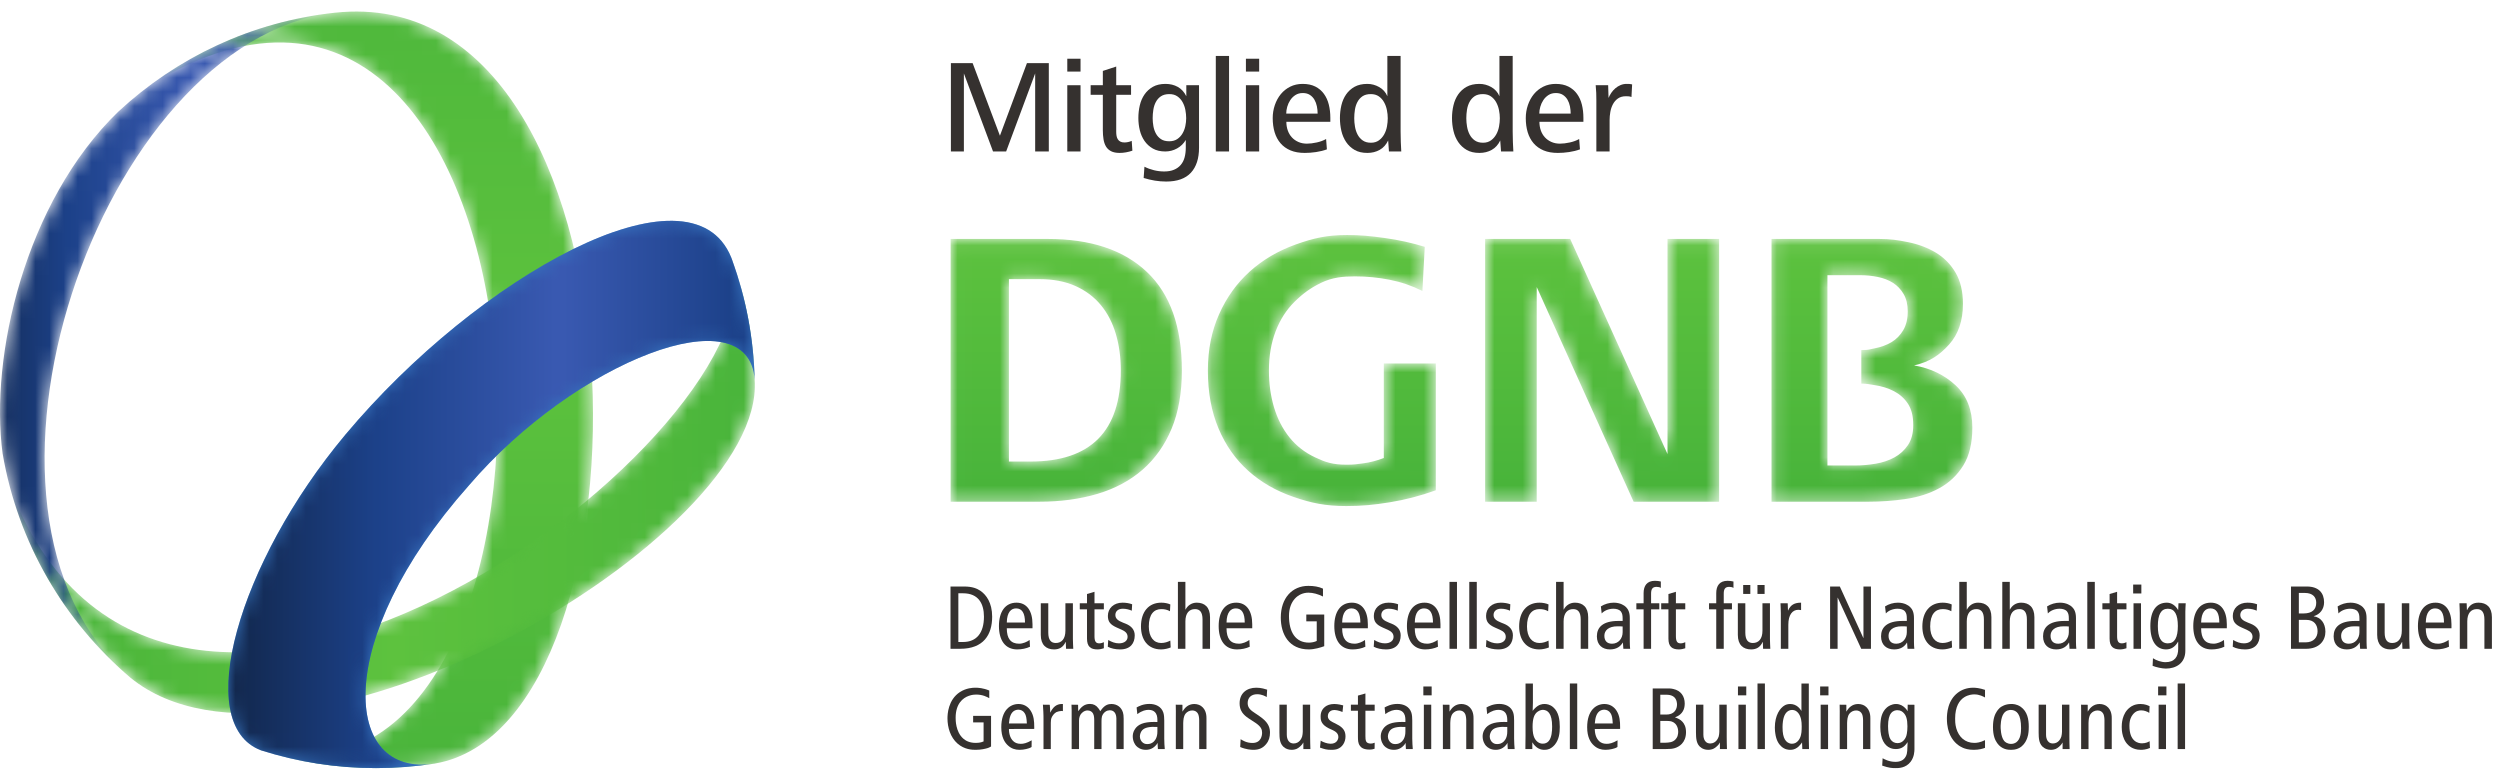 <?xml version="1.0" encoding="UTF-8" standalone="no"?>
<svg width="177px" height="55px" viewBox="0 0 177 55" version="1.1" xmlns="http://www.w3.org/2000/svg" xmlns:xlink="http://www.w3.org/1999/xlink" xmlns:sketch="http://www.bohemiancoding.com/sketch/ns">
    <!-- Generator: Sketch 3.3.3 (12072) - http://www.bohemiancoding.com/sketch -->
    <title>DGNB_Mitglied_Verein_UZ</title>
    <desc>Created with Sketch.</desc>
    <defs>
        <path d="M67.786,4.364 C67.535,3.993 67.214,3.702 66.823,3.489 C66.433,3.276 65.991,3.128 65.498,3.045 C65.006,2.962 64.527,2.92 64.062,2.92 L62.087,2.92 L62.087,16.392 L64.425,16.392 C64.833,16.392 65.243,16.35 65.652,16.266 C66.061,16.183 66.419,16.045 66.726,15.85 C67.032,15.656 67.284,15.393 67.479,15.06 C67.674,14.727 67.772,14.32 67.772,13.839 C67.772,13.303 67.665,12.855 67.451,12.494 C67.237,12.133 66.958,11.851 66.614,11.647 C66.27,11.444 65.88,11.3 65.443,11.217 C65.006,11.134 65.018,11.093 64.554,11.093 L64.484,11.093 L64.484,8.717 C64.945,8.711 64.946,8.678 65.415,8.611 C65.926,8.536 66.386,8.392 66.795,8.18 C67.204,7.967 67.535,7.671 67.786,7.292 C68.036,6.913 68.162,6.408 68.162,5.779 C68.162,5.205 68.036,4.734 67.786,4.364 L67.786,4.364 Z M71.161,8.596 C70.371,9.33 69.392,9.8 68.221,10.005 C69.363,10.265 70.042,10.758 70.698,11.483 C71.353,12.208 71.68,13.166 71.68,14.356 C71.68,15.248 71.503,15.992 71.149,16.587 C70.795,17.182 70.329,17.651 69.752,17.996 C69.174,18.339 68.518,18.586 67.782,18.735 C67.046,18.883 66.515,18.958 65.751,18.958 L58.127,18.958 L58.127,0.354 L64.954,0.354 C65.866,0.354 66.763,0.419 67.646,0.549 C68.529,0.679 69.32,0.935 70.017,1.317 C70.714,1.698 71.277,2.232 71.704,2.92 C72.132,3.608 72.346,4.5 72.346,5.598 C72.346,6.862 71.951,7.861 71.161,8.596 L71.161,8.596 Z M50.763,18.958 L54.417,18.958 L54.417,0.354 L48.365,0.354 L41.504,15.555 L41.504,0.354 L37.85,0.354 L37.85,18.958 L43.874,18.958 L50.763,3.729 L50.763,18.958 L50.763,18.958 Z M30.677,10.144 L34.359,10.144 L34.359,1.163 C33.28,0.772 32.192,0.489 31.095,0.312 C29.998,0.136 29.159,0.047 28.025,0.047 C26.537,0.047 25.547,0.261 24.301,0.689 C23.055,1.116 21.981,1.735 21.079,2.544 C20.178,3.353 19.476,4.352 18.974,5.542 C18.472,6.732 18.221,8.099 18.221,9.642 C18.221,11.111 18.485,12.441 19.016,13.63 C19.546,14.82 20.271,15.829 21.191,16.657 C22.112,17.484 23.195,18.121 24.441,18.567 C25.687,19.014 26.649,19.237 28.08,19.237 C29.028,19.237 29.729,19.167 30.733,19.027 C31.737,18.888 32.685,18.679 33.577,18.4 L33.41,15.276 C32.666,15.648 31.89,15.913 31.082,16.071 C30.272,16.229 29.459,16.308 28.641,16.308 C27.789,16.308 27.029,16.239 26.228,15.848 C25.497,15.491 24.956,15.099 24.371,14.523 C23.785,13.947 23.334,13.244 23.018,12.417 C22.702,11.59 22.544,10.664 22.544,9.642 C22.544,8.712 22.665,7.843 22.906,7.034 C23.148,6.226 23.511,5.519 23.994,4.915 C24.478,4.31 25.086,3.836 25.821,3.492 C26.555,3.148 27.048,2.976 28.053,2.976 C28.555,2.976 28.766,3.008 29.24,3.074 C29.715,3.138 30.193,3.264 30.677,3.45 L30.677,10.144 L30.677,10.144 Z M5.67,3.199 L4.136,3.199 L4.136,16.113 L6.283,16.113 C7.268,16.113 8.124,15.95 8.849,15.625 C9.574,15.299 10.174,14.848 10.648,14.272 C11.123,13.696 11.475,13.012 11.708,12.222 C11.94,11.431 12.057,10.572 12.057,9.642 C12.057,5.347 9.927,3.199 5.67,3.199 L5.67,3.199 Z M6.897,18.958 L0.008,18.958 L0.008,0.354 L6.255,0.354 C7.78,0.354 9.165,0.54 10.411,0.912 C11.657,1.284 12.721,1.856 13.605,2.627 C14.487,3.399 15.171,4.366 15.655,5.528 C16.138,6.69 16.38,8.061 16.38,9.642 C16.38,12.729 15.557,15.053 13.912,16.615 C12.266,18.177 9.927,18.958 6.897,18.958 L6.897,18.958 Z" id="path-1"></path>
        <linearGradient x1="50%" y1="-0%" x2="50%" y2="100%" id="linearGradient-3">
            <stop stop-color="#47B33A" offset="0%"></stop>
            <stop stop-color="#5DC23E" offset="100%"></stop>
        </linearGradient>
        <path id="path-4" d="M22.443,0.326 C22.448,0.327 22.452,0.327 22.459,0.328 C38.631,3.134 38.047,55.925 15.356,53.483 L15.358,53.484 C9.459,52.848 4.133,50.301 0.013,46.473 L0.015,46.477 C0.743,47.182 1.522,47.831 2.353,48.413 C32.03,66.48 34.747,-4.248 10.544,1.128 C10.397,1.163 10.26,1.206 10.125,1.256 C12.692,0.441 15.424,0 18.26,0 C19.683,0 21.079,0.112 22.443,0.324 L22.443,0.326 L22.443,0.326 Z"></path>
        <linearGradient x1="50%" y1="2.90290571e-06%" x2="50%" y2="100%" id="linearGradient-6">
            <stop stop-color="#47B33A" offset="0%"></stop>
            <stop stop-color="#5DC23E" offset="49.165%"></stop>
            <stop stop-color="#47B33A" offset="100%"></stop>
        </linearGradient>
        <path id="path-7" d="M0.032,18.444 C0.16,17.511 0.349,16.655 0.599,15.896 C11.945,-13.124 55.667,20.428 51.697,32.114 L51.695,32.116 C52.654,29.467 53.207,26.62 53.278,23.653 L53.278,23.652 C54.054,12.478 20.676,-6.873 9.093,2.568 L9.093,2.567 C4.41,6.554 1.115,12.121 0.032,18.445 L0.032,18.444 L0.032,18.444 Z"></path>
        <linearGradient x1="-6.98781271e-05%" y1="50%" x2="100%" y2="50%" id="linearGradient-9">
            <stop stop-color="#47B33A" offset="0%"></stop>
            <stop stop-color="#5DC23E" offset="50%"></stop>
            <stop stop-color="#47B33A" offset="100%"></stop>
        </linearGradient>
        <path id="path-10" d="M9.245,0.019 C9.226,0.035 9.206,0.053 9.184,0.068 C-4.462,11.746 7.1,45.128 23.642,47.102 C23.667,47.105 23.692,47.108 23.717,47.11 L23.72,47.111 C17.82,46.476 12.493,43.928 8.373,40.102 L8.375,40.104 C1.766,33.71 -0.738,22.752 0.185,15.894 L0.185,15.895 C1.268,9.572 4.563,4.005 9.245,0.017 L9.245,0.019 L9.245,0.019 Z"></path>
        <linearGradient x1="-0%" y1="50%" x2="100%" y2="50%" id="linearGradient-12">
            <stop stop-color="#0F203B" offset="0%"></stop>
            <stop stop-color="#1C4189" offset="32.727%"></stop>
            <stop stop-color="#1C4189" offset="33%"></stop>
            <stop stop-color="#3959B1" offset="64.422%"></stop>
            <stop stop-color="#3959B1" offset="66%"></stop>
            <stop stop-color="#1C4189" offset="96.286%"></stop>
            <stop stop-color="#1C4189" offset="100%"></stop>
        </linearGradient>
        <path id="path-13" d="M37.271,27.476 L37.271,27.481 C36.868,33.627 24.55,28.793 17.038,20.017 C7.27,9.031 8.118,-0.739 14.643,0.326 L14.643,0.324 C13.28,0.112 11.882,0 10.461,0 C7.623,0 4.891,0.442 2.324,1.257 C-2.589,3.102 0.716,14.546 8.278,23.59 C17.667,34.822 32.757,43.216 35.61,36.15 C35.639,36.08 35.663,36.009 35.689,35.938 L35.687,35.941 C36.645,33.289 37.199,30.443 37.271,27.476 L37.271,27.476 L37.271,27.476 Z"></path>
        <linearGradient x1="6.5364622e-05%" y1="50%" x2="100%" y2="50%" id="linearGradient-15">
            <stop stop-color="#0F203B" offset="0%"></stop>
            <stop stop-color="#1C4189" offset="32.727%"></stop>
            <stop stop-color="#1C4189" offset="33%"></stop>
            <stop stop-color="#3959B1" offset="64.422%"></stop>
            <stop stop-color="#3959B1" offset="66%"></stop>
            <stop stop-color="#1C4189" offset="96.286%"></stop>
            <stop stop-color="#1C4189" offset="100%"></stop>
        </linearGradient>
    </defs>
    <g id="Page-1" stroke="none" stroke-width="1" fill="none" fill-rule="evenodd" sketch:type="MSPage">
        <g id="DGNB_Mitglied_Verein_UZ" sketch:type="MSLayerGroup">
            <g id="g10" transform="translate(88.453, 27.617) scale(1, -1) translate(-88.453, -27.617) translate(0, 0.342)">
                <g id="g12" transform="translate(0, 0.459)">
                    <g id="g14" transform="translate(67.296, 18.557)">
                        <g id="g16-Clipped">
                            <mask id="mask-2" sketch:name="path20" fill="white">
                                <use xlink:href="#path-1"></use>
                            </mask>
                            <g id="path20"></g>
                            <g id="g16" mask="url(#mask-2)" fill="url(#linearGradient-3)" sketch:type="MSShapeGroup">
                                <path d="M67.786,4.364 C67.535,3.993 67.214,3.702 66.823,3.489 C66.433,3.276 65.991,3.128 65.498,3.045 C65.006,2.962 64.527,2.92 64.062,2.92 L62.087,2.92 L62.087,16.392 L64.425,16.392 C64.833,16.392 65.243,16.35 65.652,16.266 C66.061,16.183 66.419,16.045 66.726,15.85 C67.032,15.656 67.284,15.393 67.479,15.06 C67.674,14.727 67.772,14.32 67.772,13.839 C67.772,13.303 67.665,12.855 67.451,12.494 C67.237,12.133 66.958,11.851 66.614,11.647 C66.27,11.444 65.88,11.3 65.443,11.217 C65.006,11.134 65.018,11.093 64.554,11.093 L64.484,11.093 L64.484,8.717 C64.945,8.711 64.946,8.678 65.415,8.611 C65.926,8.536 66.386,8.392 66.795,8.18 C67.204,7.967 67.535,7.671 67.786,7.292 C68.036,6.913 68.162,6.408 68.162,5.779 C68.162,5.205 68.036,4.734 67.786,4.364 L67.786,4.364 Z M71.161,8.596 C70.371,9.33 69.392,9.8 68.221,10.005 C69.363,10.265 70.042,10.758 70.698,11.483 C71.353,12.208 71.68,13.166 71.68,14.356 C71.68,15.248 71.503,15.992 71.149,16.587 C70.795,17.182 70.329,17.651 69.752,17.996 C69.174,18.339 68.518,18.586 67.782,18.735 C67.046,18.883 66.515,18.958 65.751,18.958 L58.127,18.958 L58.127,0.354 L64.954,0.354 C65.866,0.354 66.763,0.419 67.646,0.549 C68.529,0.679 69.32,0.935 70.017,1.317 C70.714,1.698 71.277,2.232 71.704,2.92 C72.132,3.608 72.346,4.5 72.346,5.598 C72.346,6.862 71.951,7.861 71.161,8.596 L71.161,8.596 Z M50.763,18.958 L54.417,18.958 L54.417,0.354 L48.365,0.354 L41.504,15.555 L41.504,0.354 L37.85,0.354 L37.85,18.958 L43.874,18.958 L50.763,3.729 L50.763,18.958 L50.763,18.958 Z M30.677,10.144 L34.359,10.144 L34.359,1.163 C33.28,0.772 32.192,0.489 31.095,0.312 C29.998,0.136 29.159,0.047 28.025,0.047 C26.537,0.047 25.547,0.261 24.301,0.689 C23.055,1.116 21.981,1.735 21.079,2.544 C20.178,3.353 19.476,4.352 18.974,5.542 C18.472,6.732 18.221,8.099 18.221,9.642 C18.221,11.111 18.485,12.441 19.016,13.63 C19.546,14.82 20.271,15.829 21.191,16.657 C22.112,17.484 23.195,18.121 24.441,18.567 C25.687,19.014 26.649,19.237 28.08,19.237 C29.028,19.237 29.729,19.167 30.733,19.027 C31.737,18.888 32.685,18.679 33.577,18.4 L33.41,15.276 C32.666,15.648 31.89,15.913 31.082,16.071 C30.272,16.229 29.459,16.308 28.641,16.308 C27.789,16.308 27.029,16.239 26.228,15.848 C25.497,15.491 24.956,15.099 24.371,14.523 C23.785,13.947 23.334,13.244 23.018,12.417 C22.702,11.59 22.544,10.664 22.544,9.642 C22.544,8.712 22.665,7.843 22.906,7.034 C23.148,6.226 23.511,5.519 23.994,4.915 C24.478,4.31 25.086,3.836 25.821,3.492 C26.555,3.148 27.048,2.976 28.053,2.976 C28.555,2.976 28.766,3.008 29.24,3.074 C29.715,3.138 30.193,3.264 30.677,3.45 L30.677,10.144 L30.677,10.144 Z M5.67,3.199 L4.136,3.199 L4.136,16.113 L6.283,16.113 C7.268,16.113 8.124,15.95 8.849,15.625 C9.574,15.299 10.174,14.848 10.648,14.272 C11.123,13.696 11.475,13.012 11.708,12.222 C11.94,11.431 12.057,10.572 12.057,9.642 C12.057,5.347 9.927,3.199 5.67,3.199 L5.67,3.199 Z M6.897,18.958 L0.008,18.958 L0.008,0.354 L6.255,0.354 C7.78,0.354 9.165,0.54 10.411,0.912 C11.657,1.284 12.721,1.856 13.605,2.627 C14.487,3.399 15.171,4.366 15.655,5.528 C16.138,6.69 16.38,8.061 16.38,9.642 C16.38,12.729 15.557,15.053 13.912,16.615 C12.266,18.177 9.927,18.958 6.897,18.958 L6.897,18.958 Z" id="path28"></path>
                            </g>
                        </g>
                    </g>
                    <path d="M67.851,12.428 L68.186,12.428 C69.273,12.428 69.664,11.694 69.664,10.772 C69.664,9.642 69.158,8.98 68.186,8.98 L67.851,8.98 L67.851,12.428 L67.851,12.428 Z M67.296,8.499 L67.983,8.499 C69.638,8.499 70.245,9.496 70.245,10.772 C70.245,11.764 69.822,12.319 69.43,12.592 C69.178,12.768 68.843,12.908 68.255,12.908 L67.296,12.908 L67.296,8.499 L67.296,8.499 Z" id="path30" fill="#35312F" sketch:type="MSShapeGroup"></path>
                    <path d="M71.281,10.356 C71.294,11.108 71.597,11.359 71.939,11.359 C72.361,11.359 72.57,11.026 72.57,10.356 L71.281,10.356 L71.281,10.356 Z M73.101,9.951 L73.101,10.235 C73.101,11.183 72.696,11.764 71.969,11.764 C71.168,11.764 70.725,11.12 70.725,10.109 C70.725,9.098 71.168,8.454 72.02,8.454 C72.343,8.454 72.671,8.523 72.923,8.644 L72.898,9.123 C72.715,8.991 72.425,8.859 72.159,8.859 C71.571,8.859 71.281,9.206 71.281,9.951 L73.101,9.951 L73.101,9.951 Z" id="path32" fill="#35312F" sketch:type="MSShapeGroup"></path>
                    <path d="M75.961,11.72 L75.431,11.72 L75.431,9.781 C75.431,9.2 75.165,8.909 74.749,8.909 C74.407,8.909 74.218,9.13 74.218,9.642 L74.218,11.72 L73.688,11.72 L73.688,9.484 C73.688,8.777 74.066,8.454 74.629,8.454 C75.001,8.454 75.273,8.612 75.443,8.979 L75.456,8.979 L75.476,8.498 L75.987,8.498 C75.98,8.725 75.961,8.96 75.961,9.193 L75.961,11.72" id="path34" fill="#35312F" sketch:type="MSShapeGroup"></path>
                    <path d="M78.153,8.966 C78.053,8.922 77.957,8.884 77.825,8.884 C77.585,8.884 77.49,9.023 77.49,9.389 L77.49,11.291 L78.153,11.291 L78.153,11.72 L77.49,11.72 L77.49,12.535 L76.96,12.377 L76.96,11.72 L76.448,11.72 L76.448,11.291 L76.96,11.291 L76.96,9.219 C76.96,8.651 77.219,8.454 77.704,8.454 C77.849,8.454 78.027,8.492 78.153,8.536 L78.153,8.966" id="path36" fill="#35312F" sketch:type="MSShapeGroup"></path>
                    <path d="M78.431,8.644 C78.664,8.523 78.968,8.454 79.302,8.454 C80.042,8.454 80.339,8.896 80.339,9.452 C80.339,9.851 80.092,10.116 79.701,10.274 L79.511,10.349 C79.157,10.488 78.968,10.633 78.968,10.892 C78.968,11.145 79.151,11.335 79.498,11.335 C79.739,11.335 79.965,11.271 80.13,11.196 L80.156,11.65 C79.972,11.719 79.739,11.764 79.473,11.764 C78.847,11.764 78.438,11.361 78.438,10.829 C78.438,10.419 78.607,10.209 79.069,10.002 L79.423,9.845 C79.72,9.711 79.833,9.561 79.833,9.339 C79.833,9.093 79.624,8.884 79.22,8.884 C78.955,8.884 78.703,8.979 78.463,9.124 L78.431,8.644" id="path38" fill="#35312F" sketch:type="MSShapeGroup"></path>
                    <path d="M82.859,11.638 C82.688,11.72 82.442,11.764 82.221,11.764 C81.324,11.764 80.781,11.119 80.781,10.078 C80.781,9.167 81.248,8.454 82.208,8.454 C82.442,8.454 82.727,8.524 82.884,8.593 L82.859,9.079 C82.676,8.985 82.461,8.909 82.208,8.909 C81.69,8.909 81.336,9.332 81.336,10.078 C81.336,10.949 81.702,11.309 82.221,11.309 C82.467,11.309 82.65,11.259 82.834,11.158 L82.859,11.638" id="path40" fill="#35312F" sketch:type="MSShapeGroup"></path>
                    <path d="M83.396,8.498 L83.926,8.498 L83.926,10.438 C83.926,11.019 84.191,11.309 84.608,11.309 C84.949,11.309 85.139,11.089 85.139,10.577 L85.139,8.498 L85.67,8.498 L85.67,10.734 C85.67,11.442 85.291,11.764 84.728,11.764 C84.356,11.764 84.079,11.55 83.939,11.277 L83.926,11.277 L83.926,13.236 L83.396,13.236 L83.396,8.498" id="path42" fill="#35312F" sketch:type="MSShapeGroup"></path>
                    <path d="M86.838,10.356 C86.851,11.108 87.153,11.359 87.494,11.359 C87.919,11.359 88.127,11.026 88.127,10.356 L86.838,10.356 L86.838,10.356 Z M88.658,9.951 L88.658,10.235 C88.658,11.183 88.253,11.764 87.527,11.764 C86.724,11.764 86.282,11.12 86.282,10.109 C86.282,9.098 86.724,8.454 87.577,8.454 C87.899,8.454 88.228,8.523 88.48,8.644 L88.455,9.123 C88.271,8.991 87.982,8.859 87.716,8.859 C87.128,8.859 86.838,9.206 86.838,9.951 L88.658,9.951 L88.658,9.951 Z" id="path44" fill="#35312F" sketch:type="MSShapeGroup"></path>
                    <path d="M93.756,10.924 L92.486,10.924 L92.486,10.444 L93.225,10.444 L93.225,9.054 C93.079,8.979 92.852,8.935 92.675,8.935 C91.716,8.935 91.26,9.686 91.26,10.823 C91.26,11.897 91.918,12.472 92.638,12.472 C92.959,12.472 93.332,12.37 93.667,12.2 L93.667,12.757 C93.363,12.901 93.01,12.953 92.631,12.953 C91.481,12.953 90.68,12.086 90.68,10.71 C90.68,9.515 91.267,8.454 92.663,8.454 C93.054,8.454 93.497,8.587 93.756,8.682 L93.756,10.924" id="path46" fill="#35312F" sketch:type="MSShapeGroup"></path>
                    <path d="M95.025,10.356 C95.038,11.108 95.34,11.359 95.683,11.359 C96.105,11.359 96.314,11.026 96.314,10.356 L95.025,10.356 L95.025,10.356 Z M96.844,9.951 L96.844,10.235 C96.844,11.183 96.44,11.764 95.714,11.764 C94.911,11.764 94.469,11.12 94.469,10.109 C94.469,9.098 94.911,8.454 95.764,8.454 C96.086,8.454 96.415,8.523 96.668,8.644 L96.642,9.123 C96.458,8.991 96.168,8.859 95.903,8.859 C95.316,8.859 95.025,9.206 95.025,9.951 L96.844,9.951 L96.844,9.951 Z" id="path48" fill="#35312F" sketch:type="MSShapeGroup"></path>
                    <path d="M97.26,8.644 C97.494,8.523 97.797,8.454 98.133,8.454 C98.871,8.454 99.168,8.896 99.168,9.452 C99.168,9.851 98.922,10.116 98.53,10.274 L98.341,10.349 C97.987,10.488 97.797,10.633 97.797,10.892 C97.797,11.145 97.981,11.335 98.328,11.335 C98.569,11.335 98.795,11.271 98.96,11.196 L98.985,11.65 C98.802,11.719 98.569,11.764 98.303,11.764 C97.678,11.764 97.267,11.361 97.267,10.829 C97.267,10.419 97.438,10.209 97.898,10.002 L98.253,9.845 C98.549,9.711 98.663,9.561 98.663,9.339 C98.663,9.093 98.455,8.884 98.051,8.884 C97.785,8.884 97.532,8.979 97.292,9.124 L97.26,8.644" id="path50" fill="#35312F" sketch:type="MSShapeGroup"></path>
                    <path d="M100.166,10.356 C100.179,11.108 100.481,11.359 100.823,11.359 C101.246,11.359 101.455,11.026 101.455,10.356 L100.166,10.356 L100.166,10.356 Z M101.985,9.951 L101.985,10.235 C101.985,11.183 101.581,11.764 100.855,11.764 C100.052,11.764 99.611,11.12 99.611,10.109 C99.611,9.098 100.052,8.454 100.905,8.454 C101.227,8.454 101.556,8.523 101.808,8.644 L101.783,9.123 C101.599,8.991 101.31,8.859 101.044,8.859 C100.456,8.859 100.166,9.206 100.166,9.951 L101.985,9.951 L101.985,9.951 Z" id="path52" fill="#35312F" sketch:type="MSShapeGroup"></path>
                    <path d="M102.624,8.498 L103.154,8.498 L103.154,13.236 L102.624,13.236 L102.624,8.498 L102.624,8.498 Z" id="path54" fill="#35312F" sketch:type="MSShapeGroup"></path>
                    <path d="M104.025,8.498 L104.556,8.498 L104.556,13.236 L104.025,13.236 L104.025,8.498 L104.025,8.498 Z" id="path56" fill="#35312F" sketch:type="MSShapeGroup"></path>
                    <path d="M105.206,8.644 C105.44,8.523 105.744,8.454 106.078,8.454 C106.817,8.454 107.114,8.896 107.114,9.452 C107.114,9.851 106.868,10.116 106.476,10.274 L106.286,10.349 C105.932,10.488 105.744,10.633 105.744,10.892 C105.744,11.145 105.927,11.335 106.273,11.335 C106.514,11.335 106.741,11.271 106.906,11.196 L106.931,11.65 C106.748,11.719 106.514,11.764 106.249,11.764 C105.624,11.764 105.214,11.361 105.214,10.829 C105.214,10.419 105.384,10.209 105.844,10.002 L106.198,9.845 C106.495,9.711 106.608,9.561 106.608,9.339 C106.608,9.093 106.401,8.884 105.996,8.884 C105.73,8.884 105.478,8.979 105.239,9.124 L105.206,8.644" id="path58" fill="#35312F" sketch:type="MSShapeGroup"></path>
                    <path d="M109.635,11.638 C109.464,11.72 109.218,11.764 108.996,11.764 C108.1,11.764 107.556,11.119 107.556,10.078 C107.556,9.167 108.023,8.454 108.984,8.454 C109.218,8.454 109.503,8.524 109.66,8.593 L109.635,9.079 C109.451,8.985 109.237,8.909 108.984,8.909 C108.465,8.909 108.111,9.332 108.111,10.078 C108.111,10.949 108.478,11.309 108.996,11.309 C109.243,11.309 109.426,11.259 109.609,11.158 L109.635,11.638" id="path60" fill="#35312F" sketch:type="MSShapeGroup"></path>
                    <path d="M110.17,8.498 L110.703,8.498 L110.703,10.438 C110.703,11.019 110.968,11.309 111.384,11.309 C111.724,11.309 111.914,11.089 111.914,10.577 L111.914,8.498 L112.444,8.498 L112.444,10.734 C112.444,11.442 112.066,11.764 111.504,11.764 C111.13,11.764 110.853,11.55 110.715,11.277 L110.703,11.277 L110.703,13.236 L110.17,13.236 L110.17,8.498" id="path62" fill="#35312F" sketch:type="MSShapeGroup"></path>
                    <path d="M114.883,9.674 C114.883,9.231 114.593,8.858 114.13,8.858 C113.766,8.858 113.589,9.079 113.589,9.421 C113.589,9.793 113.885,10.09 114.511,10.09 C114.656,10.09 114.789,10.09 114.883,10.077 L114.883,9.674 L114.883,9.674 Z M113.399,11.001 C113.583,11.202 113.898,11.335 114.226,11.335 C114.448,11.335 114.656,11.277 114.763,11.133 C114.863,10.994 114.883,10.854 114.883,10.614 L114.883,10.47 L114.574,10.47 C113.468,10.47 113.059,10.008 113.059,9.383 C113.059,8.764 113.456,8.454 113.986,8.454 C114.478,8.454 114.745,8.688 114.89,8.935 L114.902,8.935 L114.934,8.498 L115.413,8.498 C115.401,8.612 115.389,8.803 115.389,8.99 L115.389,10.671 C115.389,11.126 115.25,11.321 115.11,11.461 C115.009,11.561 114.726,11.764 114.251,11.764 C113.936,11.764 113.608,11.67 113.342,11.499 L113.399,11.001 L113.399,11.001 Z" id="path64" fill="#35312F" sketch:type="MSShapeGroup"></path>
                    <path d="M116.367,8.498 L116.897,8.498 L116.897,11.291 L117.479,11.291 L117.479,11.72 L116.897,11.72 L116.897,12.396 C116.897,12.718 116.987,12.883 117.284,12.883 C117.409,12.883 117.524,12.857 117.587,12.806 L117.587,13.262 C117.466,13.293 117.315,13.312 117.169,13.312 C116.608,13.312 116.367,12.964 116.367,12.44 L116.367,11.72 L115.854,11.72 L115.854,11.291 L116.367,11.291 L116.367,8.498" id="path66" fill="#35312F" sketch:type="MSShapeGroup"></path>
                    <path d="M119.317,8.966 C119.216,8.922 119.121,8.884 118.987,8.884 C118.748,8.884 118.654,9.023 118.654,9.389 L118.654,11.291 L119.317,11.291 L119.317,11.72 L118.654,11.72 L118.654,12.535 L118.125,12.377 L118.125,11.72 L117.612,11.72 L117.612,11.291 L118.125,11.291 L118.125,9.219 C118.125,8.651 118.383,8.454 118.869,8.454 C119.014,8.454 119.19,8.492 119.317,8.536 L119.317,8.966" id="path68" fill="#35312F" sketch:type="MSShapeGroup"></path>
                    <path d="M121.51,8.498 L122.041,8.498 L122.041,11.291 L122.622,11.291 L122.622,11.72 L122.041,11.72 L122.041,12.396 C122.041,12.718 122.129,12.883 122.426,12.883 C122.553,12.883 122.666,12.857 122.729,12.806 L122.729,13.262 C122.609,13.293 122.457,13.312 122.312,13.312 C121.75,13.312 121.51,12.964 121.51,12.44 L121.51,11.72 L120.999,11.72 L120.999,11.291 L121.51,11.291 L121.51,8.498" id="path70" fill="#35312F" sketch:type="MSShapeGroup"></path>
                    <path d="M124.428,12.384 L124.934,12.384 L124.934,13.015 L124.428,13.015 L124.428,12.384 L124.428,12.384 Z M123.417,12.384 L123.923,12.384 L123.923,13.015 L123.417,13.015 L123.417,12.384 L123.417,12.384 Z M125.312,11.72 L124.782,11.72 L124.782,9.781 C124.782,9.2 124.516,8.909 124.1,8.909 C123.759,8.909 123.569,9.131 123.569,9.642 L123.569,11.72 L123.039,11.72 L123.039,9.484 C123.039,8.777 123.417,8.454 123.98,8.454 C124.353,8.454 124.625,8.612 124.795,8.979 L124.807,8.979 L124.827,8.498 L125.337,8.498 C125.332,8.726 125.312,8.96 125.312,9.193 L125.312,11.72 L125.312,11.72 Z" id="path72" fill="#35312F" sketch:type="MSShapeGroup"></path>
                    <path d="M126.083,8.498 L126.614,8.498 L126.614,10.204 C126.614,10.905 126.904,11.259 127.316,11.259 C127.384,11.259 127.454,11.253 127.517,11.24 L127.517,11.764 C127.043,11.764 126.772,11.605 126.601,11.214 L126.589,11.214 L126.57,11.72 L126.059,11.72 C126.064,11.493 126.083,11.259 126.083,11.026 L126.083,8.498" id="path74" fill="#35312F" sketch:type="MSShapeGroup"></path>
                    <path d="M129.571,8.498 L130.102,8.498 L130.102,12.113 L130.114,12.113 L131.775,8.498 L132.464,8.498 L132.464,12.907 L131.933,12.907 L131.933,9.269 L131.921,9.269 L130.26,12.907 L129.571,12.907 L129.571,8.498" id="path76" fill="#35312F" sketch:type="MSShapeGroup"></path>
                    <path d="M135.003,9.674 C135.003,9.231 134.712,8.858 134.25,8.858 C133.885,8.858 133.709,9.079 133.709,9.421 C133.709,9.793 134.005,10.09 134.631,10.09 C134.776,10.09 134.908,10.09 135.003,10.077 L135.003,9.674 L135.003,9.674 Z M133.519,11.001 C133.701,11.202 134.018,11.335 134.346,11.335 C134.568,11.335 134.776,11.277 134.883,11.133 C134.985,10.994 135.003,10.854 135.003,10.614 L135.003,10.47 L134.694,10.47 C133.588,10.47 133.178,10.008 133.178,9.383 C133.178,8.764 133.576,8.454 134.106,8.454 C134.598,8.454 134.864,8.688 135.01,8.935 L135.021,8.935 L135.053,8.498 L135.534,8.498 C135.521,8.612 135.509,8.803 135.509,8.99 L135.509,10.671 C135.509,11.126 135.37,11.321 135.23,11.461 C135.129,11.561 134.845,11.764 134.37,11.764 C134.056,11.764 133.727,11.67 133.461,11.499 L133.519,11.001 L133.519,11.001 Z" id="path78" fill="#35312F" sketch:type="MSShapeGroup"></path>
                    <path d="M138.181,11.638 C138.01,11.72 137.764,11.764 137.543,11.764 C136.645,11.764 136.103,11.119 136.103,10.078 C136.103,9.167 136.57,8.454 137.53,8.454 C137.764,8.454 138.047,8.524 138.206,8.593 L138.181,9.079 C137.996,8.985 137.782,8.909 137.53,8.909 C137.012,8.909 136.657,9.332 136.657,10.078 C136.657,10.949 137.024,11.309 137.543,11.309 C137.789,11.309 137.972,11.259 138.155,11.158 L138.181,11.638" id="path80" fill="#35312F" sketch:type="MSShapeGroup"></path>
                    <path d="M138.717,8.498 L139.247,8.498 L139.247,10.438 C139.247,11.019 139.513,11.309 139.93,11.309 C140.271,11.309 140.46,11.089 140.46,10.577 L140.46,8.498 L140.991,8.498 L140.991,10.734 C140.991,11.442 140.612,11.764 140.05,11.764 C139.678,11.764 139.399,11.55 139.261,11.277 L139.247,11.277 L139.247,13.236 L138.717,13.236 L138.717,8.498" id="path82" fill="#35312F" sketch:type="MSShapeGroup"></path>
                    <path d="M141.762,8.498 L142.292,8.498 L142.292,10.438 C142.292,11.019 142.557,11.309 142.974,11.309 C143.316,11.309 143.504,11.089 143.504,10.577 L143.504,8.498 L144.035,8.498 L144.035,10.734 C144.035,11.442 143.656,11.764 143.095,11.764 C142.721,11.764 142.443,11.55 142.305,11.277 L142.292,11.277 L142.292,13.236 L141.762,13.236 L141.762,8.498" id="path84" fill="#35312F" sketch:type="MSShapeGroup"></path>
                    <path d="M146.473,9.674 C146.473,9.231 146.182,8.858 145.721,8.858 C145.356,8.858 145.179,9.079 145.179,9.421 C145.179,9.793 145.475,10.09 146.101,10.09 C146.245,10.09 146.379,10.09 146.473,10.077 L146.473,9.674 L146.473,9.674 Z M144.989,11.001 C145.172,11.202 145.488,11.335 145.816,11.335 C146.037,11.335 146.245,11.277 146.353,11.133 C146.455,10.994 146.473,10.854 146.473,10.614 L146.473,10.47 L146.163,10.47 C145.059,10.47 144.648,10.008 144.648,9.383 C144.648,8.764 145.046,8.454 145.576,8.454 C146.069,8.454 146.335,8.688 146.479,8.935 L146.493,8.935 L146.523,8.498 L147.004,8.498 C146.991,8.612 146.979,8.803 146.979,8.99 L146.979,10.671 C146.979,11.126 146.84,11.321 146.701,11.461 C146.6,11.561 146.316,11.764 145.842,11.764 C145.526,11.764 145.198,11.67 144.933,11.499 L144.989,11.001 L144.989,11.001 Z" id="path86" fill="#35312F" sketch:type="MSShapeGroup"></path>
                    <path d="M147.781,8.498 L148.312,8.498 L148.312,13.236 L147.781,13.236 L147.781,8.498 L147.781,8.498 Z" id="path88" fill="#35312F" sketch:type="MSShapeGroup"></path>
                    <path d="M150.553,8.966 C150.452,8.922 150.359,8.884 150.225,8.884 C149.985,8.884 149.891,9.023 149.891,9.389 L149.891,11.291 L150.553,11.291 L150.553,11.72 L149.891,11.72 L149.891,12.535 L149.36,12.377 L149.36,11.72 L148.849,11.72 L148.849,11.291 L149.36,11.291 L149.36,9.219 C149.36,8.651 149.619,8.454 150.105,8.454 C150.249,8.454 150.427,8.492 150.553,8.536 L150.553,8.966" id="path90" fill="#35312F" sketch:type="MSShapeGroup"></path>
                    <path d="M151.028,12.415 L151.608,12.415 L151.608,13.046 L151.028,13.046 L151.028,12.415 L151.028,12.415 Z M151.053,8.498 L151.583,8.498 L151.583,11.72 L151.053,11.72 L151.053,8.498 L151.053,8.498 Z" id="path92" fill="#35312F" sketch:type="MSShapeGroup"></path>
                    <path d="M154.722,11.133 C154.722,11.328 154.741,11.531 154.749,11.72 L154.236,11.72 L154.216,11.253 L154.204,11.253 C154.027,11.561 153.737,11.764 153.414,11.764 C152.694,11.764 152.245,11.221 152.245,10.11 C152.245,8.997 152.694,8.454 153.357,8.454 C153.711,8.454 153.996,8.631 154.204,8.997 L154.216,8.997 L154.216,8.492 C154.216,7.936 153.964,7.551 153.314,7.551 C153.024,7.551 152.657,7.677 152.43,7.829 L152.404,7.293 C152.638,7.197 153.074,7.097 153.345,7.097 C154.052,7.097 154.722,7.469 154.722,8.36 L154.722,11.133 L154.722,11.133 Z M152.776,10.11 C152.776,10.918 152.997,11.335 153.484,11.335 C153.97,11.335 154.192,10.918 154.192,10.11 C154.192,9.301 153.97,8.884 153.484,8.884 C152.997,8.884 152.776,9.301 152.776,10.11 L152.776,10.11 Z" id="path94" fill="#35312F" sketch:type="MSShapeGroup"></path>
                    <path d="M155.84,10.356 C155.853,11.108 156.155,11.359 156.496,11.359 C156.921,11.359 157.128,11.026 157.128,10.356 L155.84,10.356 L155.84,10.356 Z M157.659,9.951 L157.659,10.235 C157.659,11.183 157.255,11.764 156.528,11.764 C155.727,11.764 155.284,11.12 155.284,10.109 C155.284,9.098 155.727,8.454 156.578,8.454 C156.902,8.454 157.229,8.523 157.482,8.644 L157.457,9.123 C157.273,8.991 156.984,8.859 156.718,8.859 C156.131,8.859 155.84,9.206 155.84,9.951 L157.659,9.951 L157.659,9.951 Z" id="path96" fill="#35312F" sketch:type="MSShapeGroup"></path>
                    <path d="M158.077,8.644 C158.31,8.523 158.613,8.454 158.949,8.454 C159.686,8.454 159.985,8.896 159.985,9.452 C159.985,9.851 159.737,10.116 159.346,10.274 L159.156,10.349 C158.802,10.488 158.613,10.633 158.613,10.892 C158.613,11.145 158.796,11.335 159.143,11.335 C159.384,11.335 159.611,11.271 159.774,11.196 L159.801,11.65 C159.617,11.719 159.384,11.764 159.119,11.764 C158.493,11.764 158.082,11.361 158.082,10.829 C158.082,10.419 158.253,10.209 158.714,10.002 L159.068,9.845 C159.365,9.711 159.479,9.561 159.479,9.339 C159.479,9.093 159.27,8.884 158.866,8.884 C158.601,8.884 158.347,8.979 158.107,9.124 L158.077,8.644" id="path98" fill="#35312F" sketch:type="MSShapeGroup"></path>
                    <path d="M162.758,10.545 L163.294,10.545 C163.832,10.545 164.084,10.197 164.084,9.742 C164.084,9.326 163.826,8.954 163.231,8.954 L162.758,8.954 L162.758,10.545 L162.758,10.545 Z M162.758,12.453 L163.181,12.453 C163.762,12.453 163.989,12.137 163.989,11.759 C163.989,11.284 163.705,11 163.085,11 L162.758,11 L162.758,12.453 L162.758,12.453 Z M162.202,8.498 L163.263,8.498 C164.224,8.498 164.639,9.092 164.639,9.705 C164.639,10.323 164.299,10.728 163.818,10.798 L163.818,10.81 C164.26,10.937 164.545,11.31 164.545,11.789 C164.545,12.44 164.172,12.908 163.321,12.908 L162.202,12.908 L162.202,8.498 L162.202,8.498 Z" id="path100" fill="#35312F" sketch:type="MSShapeGroup"></path>
                    <path d="M167.047,9.674 C167.047,9.231 166.756,8.858 166.294,8.858 C165.928,8.858 165.752,9.079 165.752,9.421 C165.752,9.793 166.049,10.09 166.673,10.09 C166.819,10.09 166.951,10.09 167.047,10.077 L167.047,9.674 L167.047,9.674 Z M165.562,11.001 C165.745,11.202 166.061,11.335 166.388,11.335 C166.611,11.335 166.819,11.277 166.926,11.133 C167.028,10.994 167.047,10.854 167.047,10.614 L167.047,10.47 L166.736,10.47 C165.632,10.47 165.221,10.008 165.221,9.383 C165.221,8.764 165.619,8.454 166.149,8.454 C166.643,8.454 166.907,8.688 167.053,8.935 L167.066,8.935 L167.097,8.498 L167.577,8.498 C167.565,8.612 167.552,8.803 167.552,8.99 L167.552,10.671 C167.552,11.126 167.412,11.321 167.274,11.461 C167.173,11.561 166.888,11.764 166.414,11.764 C166.099,11.764 165.77,11.67 165.505,11.499 L165.562,11.001 L165.562,11.001 Z" id="path102" fill="#35312F" sketch:type="MSShapeGroup"></path>
                    <path d="M170.577,11.72 L170.048,11.72 L170.048,9.781 C170.048,9.2 169.782,8.909 169.364,8.909 C169.023,8.909 168.834,9.13 168.834,9.642 L168.834,11.72 L168.304,11.72 L168.304,9.484 C168.304,8.777 168.682,8.454 169.245,8.454 C169.617,8.454 169.889,8.612 170.06,8.979 L170.072,8.979 L170.092,8.498 L170.602,8.498 C170.597,8.725 170.577,8.96 170.577,9.193 L170.577,11.72" id="path104" fill="#35312F" sketch:type="MSShapeGroup"></path>
                    <path d="M171.745,10.356 C171.759,11.108 172.063,11.359 172.404,11.359 C172.826,11.359 173.034,11.026 173.034,10.356 L171.745,10.356 L171.745,10.356 Z M173.564,9.951 L173.564,10.235 C173.564,11.183 173.161,11.764 172.434,11.764 C171.632,11.764 171.19,11.12 171.19,10.109 C171.19,9.098 171.632,8.454 172.485,8.454 C172.807,8.454 173.135,8.523 173.388,8.644 L173.362,9.123 C173.18,8.991 172.889,8.859 172.623,8.859 C172.037,8.859 171.745,9.206 171.745,9.951 L173.564,9.951 L173.564,9.951 Z" id="path106" fill="#35312F" sketch:type="MSShapeGroup"></path>
                    <path d="M174.153,8.498 L174.683,8.498 L174.683,10.438 C174.683,11.019 174.948,11.309 175.366,11.309 C175.707,11.309 175.896,11.089 175.896,10.577 L175.896,8.498 L176.427,8.498 L176.427,10.734 C176.427,11.442 176.047,11.764 175.484,11.764 C175.112,11.764 174.842,11.605 174.671,11.24 L174.658,11.24 L174.639,11.72 L174.128,11.72 C174.133,11.493 174.153,11.259 174.153,11.026 L174.153,8.498" id="path108" fill="#35312F" sketch:type="MSShapeGroup"></path>
                    <path d="M70.167,3.751 L70.167,1.582 C70.046,1.509 69.986,1.49 69.919,1.467 C69.778,1.424 69.463,1.345 69.08,1.345 C68.843,1.345 68.285,1.357 67.792,1.789 C67.288,2.231 67.081,2.931 67.081,3.574 C67.081,3.854 67.118,4.88 67.962,5.435 C68.418,5.725 68.867,5.744 69.062,5.744 C69.244,5.744 69.609,5.725 70.04,5.543 L70.04,5.002 C69.888,5.087 69.578,5.258 69.116,5.258 C69.019,5.258 68.824,5.252 68.588,5.166 C68.175,5.021 67.659,4.614 67.659,3.611 C67.659,3.447 67.659,2.621 68.193,2.146 C68.345,2.013 68.606,1.836 69.086,1.836 C69.147,1.836 69.421,1.836 69.638,1.94 L69.638,3.289 L68.898,3.289 L68.898,3.751 L70.167,3.751" id="path110" fill="#35312F" sketch:type="MSShapeGroup"></path>
                    <path d="M72.702,3.21 C72.683,3.588 72.647,3.794 72.544,3.945 C72.446,4.102 72.282,4.188 72.1,4.188 C71.973,4.188 71.851,4.146 71.754,4.073 C71.571,3.926 71.468,3.678 71.432,3.21 L72.702,3.21 L72.702,3.21 Z M73.036,1.546 C72.999,1.521 72.963,1.502 72.926,1.485 C72.823,1.442 72.52,1.345 72.185,1.345 C71.869,1.345 71.601,1.436 71.364,1.655 C71.134,1.86 70.891,2.238 70.891,2.943 C70.891,4.151 71.523,4.59 72.112,4.59 C72.483,4.59 72.787,4.413 72.981,4.098 C73.199,3.746 73.224,3.362 73.224,2.955 L73.224,2.827 L71.432,2.821 C71.432,2.736 71.432,2.201 71.777,1.928 C71.862,1.86 72.009,1.77 72.264,1.77 C72.465,1.77 72.683,1.812 73.042,2.019 L73.036,1.546 L73.036,1.546 Z" id="path112" fill="#35312F" sketch:type="MSShapeGroup"></path>
                    <path d="M74.324,4.535 C74.348,4.352 74.348,4.164 74.354,3.975 C74.397,4.06 74.445,4.146 74.5,4.218 C74.755,4.59 75.077,4.595 75.253,4.59 L75.253,4.08 C75.223,4.091 75.21,4.098 75.157,4.098 C75.065,4.098 74.871,4.055 74.798,4.018 C74.646,3.945 74.494,3.746 74.44,3.593 C74.403,3.483 74.403,3.368 74.397,3.253 L74.397,1.399 L73.88,1.399 L73.88,3.411 C73.88,3.624 73.88,3.836 73.868,4.049 C73.862,4.213 73.85,4.376 73.838,4.541 L74.324,4.535" id="path114" fill="#35312F" sketch:type="MSShapeGroup"></path>
                    <path d="M79.555,1.399 L79.039,1.399 L79.039,3.581 C79.033,3.684 79.02,4.146 78.565,4.146 C78.449,4.14 78.371,4.109 78.335,4.091 C78.182,4.018 78.061,3.854 78.018,3.709 C77.994,3.605 77.987,3.483 77.987,3.38 L77.987,1.399 L77.471,1.399 L77.471,3.459 C77.465,3.66 77.46,3.872 77.307,4.018 C77.252,4.066 77.161,4.133 76.997,4.133 C76.961,4.133 76.894,4.133 76.809,4.098 C76.657,4.036 76.505,3.89 76.45,3.732 C76.408,3.63 76.401,3.545 76.395,3.429 L76.395,1.399 L75.873,1.399 L75.873,4.14 C75.867,4.273 75.867,4.408 75.861,4.541 L76.328,4.535 C76.336,4.389 76.336,4.231 76.336,4.08 C76.554,4.376 76.767,4.595 77.173,4.595 C77.422,4.595 77.611,4.492 77.756,4.298 C77.812,4.231 77.83,4.201 77.897,4.08 C77.921,4.116 77.951,4.159 77.982,4.195 C78.242,4.541 78.487,4.59 78.692,4.59 C79.087,4.59 79.398,4.359 79.507,3.981 C79.537,3.859 79.555,3.781 79.555,3.545 L79.555,1.399" id="path116" fill="#35312F" sketch:type="MSShapeGroup"></path>
                    <path d="M81.943,2.966 C81.384,2.997 81.038,2.924 80.861,2.724 C80.764,2.614 80.704,2.437 80.704,2.293 C80.704,2.092 80.801,1.965 80.856,1.904 C80.959,1.795 81.074,1.752 81.226,1.752 C81.415,1.752 81.56,1.807 81.694,1.934 C81.742,1.983 81.833,2.086 81.888,2.255 C81.943,2.426 81.943,2.59 81.943,2.644 L81.943,2.966 L81.943,2.966 Z M82.429,2.141 C82.429,2.007 82.435,1.88 82.441,1.746 C82.448,1.631 82.453,1.515 82.466,1.399 L81.979,1.399 C81.979,1.502 81.961,1.611 81.961,1.722 C81.961,1.764 81.968,1.801 81.968,1.836 C81.767,1.532 81.505,1.345 81.129,1.345 C80.758,1.345 80.546,1.515 80.442,1.624 C80.358,1.716 80.199,1.952 80.199,2.299 C80.199,2.395 80.212,2.614 80.364,2.827 C80.576,3.137 80.952,3.32 81.712,3.32 C81.792,3.32 81.864,3.314 81.943,3.314 C81.943,3.35 81.955,3.599 81.907,3.769 C81.858,3.933 81.725,4.176 81.318,4.176 C81.129,4.176 80.861,4.127 80.522,3.872 L80.472,4.346 C80.63,4.432 80.928,4.595 81.384,4.595 C81.816,4.595 82.228,4.413 82.368,3.969 C82.423,3.787 82.423,3.605 82.429,3.422 L82.429,2.141 L82.429,2.141 Z" id="path118" fill="#35312F" sketch:type="MSShapeGroup"></path>
                    <path d="M83.717,4.535 C83.723,4.376 83.717,4.213 83.717,4.049 C83.742,4.091 83.767,4.127 83.79,4.159 C83.875,4.285 84.106,4.59 84.555,4.59 C84.793,4.59 84.963,4.499 85.035,4.45 C85.431,4.182 85.418,3.684 85.418,3.563 L85.418,1.399 L84.902,1.399 L84.902,3.459 C84.896,3.55 84.896,3.654 84.871,3.746 C84.854,3.848 84.756,4.133 84.41,4.133 C84.221,4.133 84.046,4.043 83.93,3.897 C83.79,3.696 83.783,3.472 83.772,3.24 L83.772,1.399 L83.249,1.399 L83.249,3.641 C83.249,3.939 83.256,4.237 83.243,4.541 L83.717,4.535" id="path120" fill="#35312F" sketch:type="MSShapeGroup"></path>
                    <path d="M89.684,5.081 C89.593,5.136 89.337,5.282 89.01,5.282 C88.614,5.282 88.335,5.063 88.335,4.65 C88.335,4.285 88.597,4.115 88.869,3.934 C89.033,3.824 89.198,3.72 89.356,3.592 C89.848,3.21 89.915,2.845 89.915,2.56 C89.915,2.263 89.842,1.994 89.654,1.765 C89.416,1.461 89.118,1.345 88.742,1.345 C88.583,1.345 88.207,1.369 87.806,1.545 L87.837,2.099 C87.964,2.019 88.249,1.831 88.675,1.831 C89.289,1.831 89.356,2.364 89.356,2.554 C89.356,2.785 89.289,2.973 88.919,3.235 C88.748,3.355 88.566,3.465 88.39,3.581 C88.347,3.611 88.171,3.726 88.044,3.872 C87.928,3.999 87.764,4.225 87.764,4.638 C87.764,5.348 88.262,5.744 88.948,5.744 C89.301,5.744 89.599,5.64 89.714,5.605 L89.684,5.081" id="path122" fill="#35312F" sketch:type="MSShapeGroup"></path>
                    <path d="M92.758,2.268 C92.758,2.123 92.764,1.976 92.764,1.824 C92.77,1.685 92.77,1.539 92.776,1.399 L92.278,1.399 L92.278,1.867 C92.247,1.819 92.223,1.776 92.193,1.733 C92.102,1.618 91.932,1.467 91.786,1.406 C91.737,1.388 91.61,1.345 91.452,1.345 C91.215,1.345 91.069,1.423 90.984,1.473 C90.588,1.716 90.588,2.177 90.583,2.573 L90.583,4.541 L91.105,4.541 L91.105,2.42 C91.105,2.335 91.111,1.795 91.597,1.795 C92.011,1.801 92.157,2.177 92.193,2.293 C92.223,2.409 92.23,2.511 92.236,2.627 L92.236,4.541 L92.758,4.541 L92.758,2.268" id="path124" fill="#35312F" sketch:type="MSShapeGroup"></path>
                    <path d="M95.049,4.024 C95.031,4.036 94.702,4.165 94.484,4.165 C94.101,4.165 94.01,3.879 94.01,3.732 C94.01,3.434 94.32,3.32 94.532,3.216 C94.624,3.168 94.721,3.119 94.811,3.064 C95.11,2.87 95.261,2.658 95.261,2.293 C95.261,1.897 95.049,1.521 94.66,1.393 C94.502,1.345 94.32,1.345 94.271,1.345 C93.919,1.345 93.791,1.388 93.457,1.502 L93.505,1.994 C93.543,1.976 93.579,1.952 93.614,1.934 C93.675,1.904 93.949,1.776 94.211,1.776 C94.642,1.776 94.756,2.086 94.756,2.255 C94.756,2.596 94.411,2.712 94.162,2.828 C94.118,2.845 94.022,2.894 93.906,2.966 C93.517,3.216 93.5,3.495 93.5,3.702 C93.5,3.75 93.5,3.872 93.543,4.007 C93.614,4.236 93.864,4.59 94.466,4.59 C94.739,4.59 95.024,4.51 95.098,4.492 L95.049,4.024" id="path126" fill="#35312F" sketch:type="MSShapeGroup"></path>
                    <path d="M97.327,4.115 L96.672,4.115 L96.672,2.324 C96.672,2.208 96.672,2.013 96.737,1.916 C96.78,1.855 96.871,1.788 97.048,1.788 C97.114,1.788 97.193,1.795 97.327,1.849 L97.321,1.423 C97.248,1.399 97.145,1.363 96.974,1.363 C96.585,1.363 96.403,1.467 96.287,1.618 C96.136,1.831 96.148,2.031 96.142,2.274 L96.142,4.115 L95.643,4.115 L95.643,4.541 L96.142,4.541 L96.142,5.185 L96.672,5.336 L96.672,4.541 L97.327,4.541 L97.327,4.115" id="path128" fill="#35312F" sketch:type="MSShapeGroup"></path>
                    <path d="M99.502,2.966 C98.944,2.997 98.597,2.924 98.42,2.724 C98.323,2.614 98.263,2.437 98.263,2.293 C98.263,2.092 98.36,1.965 98.415,1.904 C98.519,1.795 98.634,1.752 98.785,1.752 C98.973,1.752 99.12,1.807 99.253,1.934 C99.301,1.983 99.392,2.086 99.447,2.255 C99.502,2.426 99.502,2.59 99.502,2.644 L99.502,2.966 L99.502,2.966 Z M99.988,2.141 C99.988,2.007 99.994,1.88 100.001,1.746 C100.006,1.631 100.012,1.515 100.025,1.399 L99.539,1.399 C99.539,1.502 99.52,1.611 99.52,1.722 C99.52,1.764 99.527,1.801 99.527,1.836 C99.326,1.532 99.064,1.345 98.688,1.345 C98.317,1.345 98.105,1.515 98.002,1.624 C97.917,1.716 97.758,1.952 97.758,2.299 C97.758,2.395 97.771,2.614 97.923,2.827 C98.135,3.137 98.512,3.32 99.271,3.32 C99.35,3.32 99.423,3.314 99.502,3.314 C99.502,3.35 99.514,3.599 99.466,3.769 C99.417,3.933 99.283,4.176 98.876,4.176 C98.688,4.176 98.42,4.127 98.08,3.872 L98.031,4.346 C98.189,4.432 98.487,4.595 98.944,4.595 C99.375,4.595 99.788,4.413 99.928,3.969 C99.982,3.787 99.982,3.605 99.988,3.422 L99.988,2.141 L99.988,2.141 Z" id="path130" fill="#35312F" sketch:type="MSShapeGroup"></path>
                    <path d="M101.331,1.399 L100.809,1.399 L100.809,4.541 L101.331,4.541 L101.331,1.399 L101.331,1.399 Z M101.361,5.203 L100.773,5.203 L100.773,5.83 L101.361,5.83 L101.361,5.203 L101.361,5.203 Z" id="path132" fill="#35312F" sketch:type="MSShapeGroup"></path>
                    <path d="M102.625,4.535 C102.631,4.376 102.625,4.213 102.625,4.049 C102.649,4.091 102.673,4.127 102.698,4.159 C102.783,4.285 103.014,4.59 103.463,4.59 C103.7,4.59 103.871,4.499 103.943,4.45 C104.339,4.182 104.326,3.684 104.326,3.563 L104.326,1.399 L103.81,1.399 L103.81,3.459 C103.803,3.55 103.803,3.654 103.778,3.746 C103.762,3.848 103.664,4.133 103.318,4.133 C103.129,4.133 102.954,4.043 102.838,3.897 C102.698,3.696 102.692,3.472 102.68,3.24 L102.68,1.399 L102.157,1.399 L102.157,3.641 C102.157,3.939 102.163,4.237 102.151,4.541 L102.625,4.535" id="path134" fill="#35312F" sketch:type="MSShapeGroup"></path>
                    <path d="M106.715,2.966 C106.155,2.997 105.809,2.924 105.633,2.724 C105.536,2.614 105.474,2.437 105.474,2.293 C105.474,2.092 105.572,1.965 105.626,1.904 C105.729,1.795 105.845,1.752 105.998,1.752 C106.187,1.752 106.332,1.807 106.465,1.934 C106.514,1.983 106.605,2.086 106.66,2.255 C106.715,2.426 106.715,2.59 106.715,2.644 L106.715,2.966 L106.715,2.966 Z M107.199,2.141 C107.199,2.007 107.206,1.88 107.212,1.746 C107.218,1.631 107.225,1.515 107.236,1.399 L106.75,1.399 C106.75,1.502 106.732,1.611 106.732,1.722 C106.732,1.764 106.739,1.801 106.739,1.836 C106.538,1.532 106.277,1.345 105.9,1.345 C105.529,1.345 105.317,1.515 105.214,1.624 C105.128,1.716 104.97,1.952 104.97,2.299 C104.97,2.395 104.983,2.614 105.134,2.827 C105.348,3.137 105.724,3.32 106.483,3.32 C106.563,3.32 106.635,3.314 106.715,3.314 C106.715,3.35 106.726,3.599 106.677,3.769 C106.63,3.933 106.495,4.176 106.088,4.176 C105.9,4.176 105.633,4.127 105.293,3.872 L105.244,4.346 C105.402,4.432 105.699,4.595 106.155,4.595 C106.587,4.595 106.999,4.413 107.14,3.969 C107.195,3.787 107.195,3.605 107.199,3.422 L107.199,2.141 L107.199,2.141 Z" id="path136" fill="#35312F" sketch:type="MSShapeGroup"></path>
                    <path d="M108.86,4.042 C108.617,3.866 108.507,3.557 108.507,2.966 C108.507,2.578 108.561,2.353 108.635,2.195 C108.749,1.958 108.963,1.776 109.235,1.782 C109.399,1.782 109.546,1.843 109.649,1.965 C109.867,2.22 109.891,2.687 109.891,2.997 C109.891,3.459 109.814,3.75 109.698,3.921 C109.553,4.14 109.357,4.17 109.248,4.176 C109.175,4.176 109.017,4.158 108.86,4.042 M108.53,4.681 C108.53,4.485 108.525,4.292 108.513,4.103 C108.561,4.17 108.617,4.231 108.671,4.285 C108.944,4.559 109.193,4.595 109.357,4.59 C109.478,4.59 109.728,4.57 109.964,4.365 C110.366,4.024 110.433,3.447 110.433,2.966 C110.433,2.511 110.377,2.074 110.081,1.709 C109.941,1.545 109.807,1.461 109.728,1.423 C109.667,1.393 109.528,1.345 109.339,1.345 C109.218,1.345 108.999,1.357 108.768,1.55 C108.611,1.68 108.53,1.807 108.489,1.879 L108.489,1.399 L107.997,1.399 C108.002,1.57 108.002,1.74 108.002,1.909 C108.002,2.05 108.008,2.195 108.008,2.341 L108.008,6.041 L108.53,6.041 L108.53,4.681" id="path138" fill="#35312F" sketch:type="MSShapeGroup"></path>
                    <path d="M111.145,1.399 L111.667,1.399 L111.667,6.042 L111.145,6.042 L111.145,1.399 L111.145,1.399 Z" id="path140" fill="#35312F" sketch:type="MSShapeGroup"></path>
                    <path d="M114.182,3.21 C114.165,3.588 114.127,3.794 114.024,3.945 C113.925,4.102 113.763,4.188 113.58,4.188 C113.453,4.188 113.331,4.146 113.234,4.073 C113.052,3.926 112.947,3.678 112.911,3.21 L114.182,3.21 L114.182,3.21 Z M114.516,1.546 C114.479,1.521 114.443,1.502 114.407,1.485 C114.303,1.442 114,1.345 113.665,1.345 C113.349,1.345 113.083,1.436 112.845,1.655 C112.615,1.86 112.371,2.238 112.371,2.943 C112.371,4.151 113.003,4.59 113.592,4.59 C113.964,4.59 114.267,4.413 114.462,4.098 C114.68,3.746 114.704,3.362 114.704,2.955 L114.704,2.827 L112.911,2.821 C112.911,2.736 112.911,2.201 113.257,1.928 C113.343,1.86 113.489,1.77 113.745,1.77 C113.946,1.77 114.165,1.812 114.522,2.019 L114.516,1.546 L114.516,1.546 Z" id="path142" fill="#35312F" sketch:type="MSShapeGroup"></path>
                    <path d="M117.549,1.849 L117.918,1.849 C118.174,1.86 118.417,1.874 118.61,2.067 C118.647,2.104 118.72,2.189 118.77,2.317 C118.811,2.445 118.817,2.573 118.817,2.621 C118.817,2.737 118.793,3.192 118.373,3.344 C118.247,3.387 118.138,3.387 118.004,3.392 L117.549,3.392 L117.549,1.849 L117.549,1.849 Z M117.549,3.842 L117.887,3.842 C118.082,3.842 118.155,3.848 118.253,3.879 C118.574,3.964 118.733,4.243 118.733,4.559 C118.733,4.632 118.72,4.911 118.526,5.081 C118.307,5.27 117.984,5.245 117.918,5.245 L117.549,5.245 L117.549,3.842 L117.549,3.842 Z M117.979,5.689 C118.149,5.695 118.302,5.695 118.471,5.653 C119,5.537 119.279,5.148 119.279,4.614 C119.279,4.552 119.273,4.383 119.213,4.218 C119.066,3.823 118.714,3.69 118.586,3.647 C118.793,3.569 118.976,3.495 119.127,3.32 C119.243,3.186 119.37,2.979 119.37,2.596 C119.37,1.824 118.854,1.551 118.574,1.466 C118.41,1.418 118.259,1.399 117.912,1.399 L117.012,1.399 L117.012,5.689 L117.979,5.689 L117.979,5.689 Z" id="path144" fill="#35312F" sketch:type="MSShapeGroup"></path>
                    <path d="M122.251,2.268 C122.251,2.123 122.256,1.976 122.256,1.824 C122.263,1.685 122.263,1.539 122.269,1.399 L121.77,1.399 L121.77,1.867 C121.74,1.819 121.716,1.776 121.686,1.733 C121.595,1.618 121.424,1.467 121.278,1.406 C121.229,1.388 121.102,1.345 120.944,1.345 C120.707,1.345 120.561,1.423 120.476,1.473 C120.081,1.716 120.081,2.177 120.075,2.573 L120.075,4.541 L120.599,4.541 L120.599,2.42 C120.599,2.335 120.604,1.795 121.091,1.795 C121.502,1.801 121.648,2.177 121.686,2.293 C121.716,2.409 121.722,2.511 121.728,2.627 L121.728,4.541 L122.251,4.541 L122.251,2.268" id="path146" fill="#35312F" sketch:type="MSShapeGroup"></path>
                    <path d="M123.606,1.399 L123.082,1.399 L123.082,4.541 L123.606,4.541 L123.606,1.399 L123.606,1.399 Z M123.636,5.203 L123.047,5.203 L123.047,5.83 L123.636,5.83 L123.636,5.203 L123.636,5.203 Z" id="path148" fill="#35312F" sketch:type="MSShapeGroup"></path>
                    <path d="M124.431,1.399 L124.955,1.399 L124.955,6.042 L124.431,6.042 L124.431,1.399 L124.431,1.399 Z" id="path150" fill="#35312F" sketch:type="MSShapeGroup"></path>
                    <path d="M126.37,2.079 C126.474,1.897 126.656,1.776 126.874,1.776 C127.275,1.776 127.44,2.177 127.47,2.263 C127.494,2.328 127.524,2.433 127.542,2.585 C127.556,2.725 127.56,2.858 127.56,2.997 C127.56,3.064 127.567,3.417 127.463,3.684 C127.434,3.769 127.275,4.17 126.886,4.17 C126.723,4.17 126.606,4.098 126.558,4.06 C126.334,3.891 126.213,3.55 126.204,2.966 C126.201,2.524 126.266,2.257 126.37,2.079 M127.604,1.399 C127.592,1.557 127.584,1.715 127.584,1.873 C127.548,1.819 127.519,1.771 127.476,1.727 C127.434,1.673 127.293,1.502 127.1,1.417 C127.032,1.387 126.924,1.345 126.747,1.345 C126.619,1.345 126.352,1.364 126.109,1.594 C125.939,1.751 125.757,2.014 125.69,2.512 C125.677,2.585 125.659,2.736 125.659,2.924 C125.659,3.799 126.036,4.321 126.363,4.498 C126.424,4.534 126.558,4.59 126.747,4.59 C127.227,4.59 127.463,4.219 127.542,4.098 L127.542,6.041 L128.064,6.041 L128.064,2.068 C128.064,1.843 128.072,1.624 128.078,1.399 L127.604,1.399" id="path152" fill="#35312F" sketch:type="MSShapeGroup"></path>
                    <path d="M129.427,1.399 L128.903,1.399 L128.903,4.541 L129.427,4.541 L129.427,1.399 L129.427,1.399 Z M129.456,5.203 L128.866,5.203 L128.866,5.83 L129.456,5.83 L129.456,5.203 L129.456,5.203 Z" id="path154" fill="#35312F" sketch:type="MSShapeGroup"></path>
                    <path d="M130.721,4.535 C130.727,4.376 130.721,4.213 130.721,4.049 C130.745,4.091 130.769,4.127 130.792,4.159 C130.878,4.285 131.11,4.59 131.558,4.59 C131.796,4.59 131.967,4.499 132.039,4.45 C132.434,4.182 132.421,3.684 132.421,3.563 L132.421,1.399 L131.905,1.399 L131.905,3.459 C131.899,3.55 131.899,3.654 131.875,3.746 C131.856,3.848 131.759,4.133 131.414,4.133 C131.224,4.133 131.048,4.043 130.933,3.897 C130.792,3.696 130.787,3.472 130.775,3.24 L130.775,1.399 L130.252,1.399 L130.252,3.641 C130.252,3.939 130.259,4.237 130.247,4.541 L130.721,4.535" id="path156" fill="#35312F" sketch:type="MSShapeGroup"></path>
                    <path d="M133.891,3.945 C133.758,3.781 133.674,3.49 133.674,3.028 C133.674,2.973 133.674,2.573 133.758,2.299 C133.764,2.268 133.795,2.177 133.849,2.085 C133.965,1.91 134.135,1.819 134.347,1.819 C134.725,1.819 134.894,2.152 134.937,2.25 C135.052,2.517 135.046,2.985 135.046,3.01 C135.046,3.526 134.948,3.793 134.766,3.97 C134.7,4.036 134.572,4.151 134.335,4.151 C134.244,4.151 134.05,4.14 133.891,3.945 M135.543,1.376 C135.538,1.241 135.532,0.846 135.277,0.506 C134.926,0.038 134.39,0.051 134.208,0.051 C133.946,0.051 133.739,0.063 133.26,0.227 L133.289,0.749 C133.418,0.676 133.758,0.494 134.197,0.494 C134.5,0.494 134.779,0.591 134.926,0.871 C135.064,1.121 135.028,1.357 135.059,1.892 C135.022,1.843 134.991,1.8 134.956,1.751 C134.851,1.624 134.652,1.4 134.233,1.4 C134.165,1.4 134.002,1.4 133.825,1.478 C133.435,1.643 133.126,2.093 133.126,2.966 C133.126,3.106 133.133,3.253 133.15,3.392 C133.169,3.55 133.217,4.024 133.6,4.352 C133.685,4.42 133.917,4.59 134.238,4.59 C134.554,4.59 134.742,4.432 134.828,4.359 C134.968,4.237 135.022,4.14 135.059,4.079 C135.059,4.231 135.064,4.389 135.064,4.541 L135.543,4.535 L135.543,1.376" id="path158" fill="#35312F" sketch:type="MSShapeGroup"></path>
                    <path d="M140.539,5.052 C140.424,5.112 140.145,5.276 139.768,5.27 C139.647,5.27 139.354,5.251 139.062,5.063 C138.734,4.852 138.424,4.419 138.424,3.562 C138.424,3.447 138.418,3.174 138.502,2.876 C138.679,2.255 139.122,1.836 139.779,1.836 C139.944,1.836 140.198,1.86 140.539,2.032 L140.539,1.485 C140.393,1.43 140.125,1.345 139.737,1.345 C139.366,1.345 139.105,1.43 138.971,1.49 C138.748,1.588 138.34,1.824 138.073,2.384 C137.969,2.614 137.84,2.973 137.84,3.562 C137.84,3.69 137.848,4.049 137.957,4.407 C138.193,5.215 138.85,5.743 139.7,5.743 C139.871,5.743 140.156,5.72 140.539,5.591 L140.539,5.052" id="path160" fill="#35312F" sketch:type="MSShapeGroup"></path>
                    <path d="M141.869,3.926 C141.639,3.617 141.645,2.992 141.645,2.961 C141.645,2.936 141.645,2.28 141.894,1.977 C141.96,1.897 142.12,1.765 142.386,1.765 C142.525,1.765 142.653,1.807 142.761,1.885 C143.054,2.105 143.092,2.56 143.092,2.882 C143.092,3.386 143.011,3.708 142.884,3.897 C142.769,4.073 142.581,4.17 142.368,4.17 C142.27,4.17 142.033,4.151 141.869,3.926 M143.072,4.389 C143.539,4.055 143.637,3.507 143.637,2.979 C143.637,2.901 143.637,2.645 143.589,2.402 C143.553,2.231 143.388,1.57 142.75,1.392 C142.672,1.369 142.567,1.345 142.38,1.345 C142.179,1.345 141.724,1.364 141.402,1.819 C141.243,2.043 141.103,2.364 141.103,2.961 C141.103,3.538 141.237,3.866 141.383,4.079 C141.408,4.115 141.487,4.231 141.589,4.322 C141.712,4.42 141.973,4.584 142.372,4.59 C142.507,4.595 142.78,4.59 143.072,4.389" id="path162" fill="#35312F" sketch:type="MSShapeGroup"></path>
                    <path d="M146.512,2.268 C146.512,2.123 146.517,1.976 146.517,1.824 C146.523,1.685 146.523,1.539 146.529,1.399 L146.031,1.399 L146.031,1.867 C146.001,1.819 145.976,1.776 145.946,1.733 C145.855,1.618 145.685,1.467 145.539,1.406 C145.49,1.388 145.364,1.345 145.205,1.345 C144.968,1.345 144.822,1.423 144.737,1.473 C144.341,1.716 144.341,2.177 144.336,2.573 L144.336,4.541 L144.86,4.541 L144.86,2.42 C144.86,2.335 144.864,1.795 145.35,1.795 C145.763,1.801 145.91,2.177 145.946,2.293 C145.976,2.409 145.983,2.511 145.989,2.627 L145.989,4.541 L146.512,4.541 L146.512,2.268" id="path164" fill="#35312F" sketch:type="MSShapeGroup"></path>
                    <path d="M147.811,4.535 C147.817,4.376 147.811,4.213 147.811,4.049 C147.836,4.091 147.861,4.127 147.884,4.159 C147.97,4.285 148.201,4.59 148.65,4.59 C148.888,4.59 149.057,4.499 149.13,4.45 C149.526,4.182 149.512,3.684 149.512,3.563 L149.512,1.399 L148.996,1.399 L148.996,3.459 C148.99,3.55 148.99,3.654 148.965,3.746 C148.948,3.848 148.851,4.133 148.504,4.133 C148.316,4.133 148.14,4.043 148.024,3.897 C147.884,3.696 147.878,3.472 147.867,3.24 L147.867,1.399 L147.344,1.399 L147.344,3.641 C147.344,3.939 147.35,4.237 147.339,4.541 L147.811,4.535" id="path166" fill="#35312F" sketch:type="MSShapeGroup"></path>
                    <path d="M152.169,3.957 C152.131,3.982 152.102,4.006 152.066,4.024 C151.999,4.055 151.816,4.139 151.598,4.139 C151.457,4.139 151.214,4.115 151.002,3.842 C150.881,3.689 150.764,3.465 150.764,3.046 C150.764,2.48 150.91,2.19 151.105,2.007 C151.324,1.811 151.555,1.806 151.658,1.806 C151.925,1.806 152.113,1.904 152.192,1.958 L152.216,1.477 C151.943,1.356 151.682,1.345 151.574,1.345 C151.245,1.345 151.038,1.442 150.923,1.502 C150.224,1.897 150.218,2.778 150.218,2.968 C150.218,3.143 150.224,3.915 150.796,4.346 C150.916,4.444 151.159,4.59 151.543,4.59 C151.865,4.59 152.077,4.492 152.192,4.432 L152.169,3.957" id="path168" fill="#35312F" sketch:type="MSShapeGroup"></path>
                    <path d="M153.353,1.399 L152.831,1.399 L152.831,4.541 L153.353,4.541 L153.353,1.399 L153.353,1.399 Z M153.383,5.203 L152.795,5.203 L152.795,5.83 L153.383,5.83 L153.383,5.203 L153.383,5.203 Z" id="path170" fill="#35312F" sketch:type="MSShapeGroup"></path>
                    <path d="M154.178,1.399 L154.703,1.399 L154.703,6.042 L154.178,6.042 L154.178,1.399 L154.178,1.399 Z" id="path172" fill="#35312F" sketch:type="MSShapeGroup"></path>
                    <path d="M73.29,43.709 L73.29,49.234 L71.235,43.709 L70.307,43.709 L68.243,49.234 L68.243,43.709 L67.324,43.709 L67.324,49.965 L68.862,49.965 L70.795,44.825 L72.708,49.965 L74.256,49.965 L74.256,43.709 L73.29,43.709" id="path174" fill="#35312F" sketch:type="MSShapeGroup"></path>
                    <path d="M75.564,43.709 L75.564,48.399 L76.502,48.399 L76.502,43.709 L75.564,43.709 L75.564,43.709 Z M75.564,49.365 L75.564,50.275 L76.502,50.275 L76.502,49.365 L75.564,49.365 L75.564,49.365 Z" id="path176" fill="#35312F" sketch:type="MSShapeGroup"></path>
                    <path d="M80.173,43.765 C80.029,43.715 79.879,43.676 79.723,43.648 C79.566,43.62 79.416,43.606 79.273,43.606 C79.022,43.606 78.819,43.647 78.663,43.728 C78.506,43.809 78.386,43.921 78.301,44.066 C78.217,44.209 78.159,44.38 78.128,44.577 C78.096,44.774 78.081,44.985 78.081,45.21 L78.081,47.723 L77.218,47.723 L77.218,48.399 L78.081,48.399 L78.081,49.412 L79.028,49.721 L79.028,48.399 L80.079,48.399 L80.079,47.723 L79.028,47.723 L79.028,45.097 C79.028,44.997 79.036,44.902 79.052,44.811 C79.068,44.72 79.097,44.641 79.141,44.572 C79.184,44.503 79.244,44.448 79.32,44.408 C79.394,44.367 79.491,44.347 79.61,44.347 C79.785,44.347 79.957,44.385 80.126,44.459 L80.173,43.765" id="path178" fill="#35312F" sketch:type="MSShapeGroup"></path>
                    <path d="M83.982,46.063 C83.982,46.251 83.963,46.445 83.925,46.645 C83.888,46.845 83.822,47.029 83.728,47.198 C83.635,47.367 83.511,47.505 83.358,47.611 C83.205,47.717 83.016,47.771 82.79,47.771 C82.547,47.771 82.348,47.719 82.195,47.616 C82.041,47.512 81.922,47.378 81.834,47.212 C81.746,47.047 81.687,46.862 81.656,46.659 C81.624,46.456 81.609,46.257 81.609,46.063 C81.609,45.882 81.626,45.694 81.66,45.501 C81.694,45.307 81.755,45.13 81.843,44.971 C81.93,44.811 82.05,44.681 82.199,44.581 C82.349,44.481 82.544,44.431 82.781,44.431 C83.007,44.431 83.195,44.483 83.349,44.586 C83.502,44.689 83.625,44.82 83.719,44.98 C83.813,45.139 83.88,45.314 83.921,45.505 C83.961,45.696 83.982,45.882 83.982,46.063 L83.982,46.063 Z M84.891,43.972 C84.891,43.209 84.699,42.62 84.315,42.203 C83.93,41.788 83.347,41.58 82.565,41.58 C82.296,41.58 82.029,41.602 81.763,41.645 C81.497,41.689 81.233,41.752 80.971,41.833 L81.027,42.63 C81.233,42.524 81.457,42.441 81.698,42.382 C81.938,42.322 82.181,42.293 82.425,42.293 C82.693,42.293 82.925,42.333 83.119,42.415 C83.313,42.496 83.472,42.61 83.597,42.757 C83.722,42.904 83.813,43.081 83.869,43.287 C83.925,43.493 83.953,43.722 83.953,43.972 L83.953,44.525 C83.803,44.268 83.598,44.069 83.339,43.925 C83.079,43.781 82.8,43.709 82.5,43.709 C82.156,43.709 81.864,43.778 81.623,43.915 C81.382,44.053 81.185,44.233 81.032,44.455 C80.879,44.677 80.767,44.928 80.699,45.21 C80.63,45.491 80.596,45.779 80.596,46.073 C80.596,46.385 80.63,46.687 80.699,46.978 C80.767,47.269 80.88,47.527 81.037,47.752 C81.193,47.977 81.391,48.156 81.632,48.291 C81.873,48.425 82.168,48.493 82.519,48.493 C82.843,48.493 83.133,48.422 83.386,48.281 C83.639,48.141 83.841,47.921 83.991,47.62 L83.991,48.399 L84.891,48.399 L84.891,43.972 L84.891,43.972 Z" id="path180" fill="#35312F" sketch:type="MSShapeGroup"></path>
                    <path d="M86.079,43.709 L87.017,43.709 L87.017,50.472 L86.079,50.472 L86.079,43.709 L86.079,43.709 Z" id="path182" fill="#35312F" sketch:type="MSShapeGroup"></path>
                    <path d="M88.211,43.709 L88.211,48.399 L89.149,48.399 L89.149,43.709 L88.211,43.709 L88.211,43.709 Z M88.211,49.365 L88.211,50.275 L89.149,50.275 L89.149,49.365 L88.211,49.365 L88.211,49.365 Z" id="path184" fill="#35312F" sketch:type="MSShapeGroup"></path>
                    <path d="M93.288,46.392 C93.288,46.56 93.271,46.731 93.236,46.903 C93.202,47.075 93.144,47.231 93.063,47.372 C92.982,47.512 92.873,47.626 92.739,47.714 C92.604,47.802 92.437,47.846 92.237,47.846 C92.037,47.846 91.864,47.799 91.717,47.705 C91.57,47.611 91.448,47.49 91.351,47.344 C91.254,47.197 91.182,47.039 91.135,46.87 C91.088,46.701 91.065,46.542 91.065,46.392 L93.288,46.392 L93.288,46.392 Z M91.074,45.81 C91.074,45.591 91.107,45.388 91.173,45.2 C91.239,45.013 91.334,44.85 91.459,44.713 C91.584,44.575 91.737,44.466 91.918,44.385 C92.1,44.303 92.303,44.262 92.528,44.262 C92.74,44.262 92.973,44.291 93.227,44.347 C93.48,44.403 93.7,44.484 93.888,44.591 L93.944,43.859 C93.707,43.771 93.45,43.708 93.175,43.667 C92.9,43.626 92.634,43.606 92.378,43.606 C91.99,43.606 91.654,43.665 91.37,43.784 C91.085,43.903 90.849,44.072 90.661,44.291 C90.474,44.509 90.335,44.769 90.244,45.069 C90.154,45.369 90.108,45.704 90.108,46.073 C90.108,46.392 90.158,46.698 90.258,46.992 C90.358,47.286 90.499,47.544 90.68,47.766 C90.861,47.988 91.084,48.164 91.346,48.296 C91.609,48.427 91.903,48.493 92.228,48.493 C92.578,48.493 92.877,48.43 93.124,48.305 C93.371,48.18 93.574,48.008 93.733,47.789 C93.893,47.57 94.008,47.316 94.08,47.025 C94.152,46.734 94.188,46.423 94.188,46.092 L94.188,45.81 L91.074,45.81 L91.074,45.81 Z" id="path186" fill="#35312F" sketch:type="MSShapeGroup"></path>
                    <path d="M98.253,46.063 C98.253,46.251 98.233,46.445 98.192,46.645 C98.152,46.845 98.085,47.029 97.99,47.198 C97.897,47.367 97.773,47.505 97.62,47.611 C97.467,47.717 97.278,47.771 97.052,47.771 C96.809,47.771 96.612,47.719 96.462,47.616 C96.312,47.512 96.193,47.378 96.105,47.212 C96.018,47.047 95.958,46.862 95.927,46.659 C95.896,46.456 95.88,46.257 95.88,46.063 C95.88,45.869 95.897,45.671 95.932,45.468 C95.966,45.265 96.027,45.079 96.114,44.91 C96.202,44.741 96.322,44.602 96.476,44.492 C96.629,44.383 96.824,44.328 97.062,44.328 C97.287,44.328 97.476,44.385 97.63,44.497 C97.782,44.609 97.906,44.75 98,44.919 C98.093,45.088 98.16,45.274 98.197,45.477 C98.235,45.68 98.253,45.876 98.253,46.063 L98.253,46.063 Z M98.338,43.709 L98.282,44.488 C98.137,44.187 97.937,43.966 97.681,43.822 C97.425,43.678 97.134,43.606 96.809,43.606 C96.452,43.606 96.152,43.676 95.908,43.817 C95.664,43.958 95.464,44.144 95.308,44.375 C95.152,44.606 95.039,44.869 94.97,45.163 C94.902,45.457 94.867,45.76 94.867,46.073 C94.867,46.385 94.902,46.687 94.97,46.978 C95.039,47.269 95.152,47.527 95.308,47.752 C95.464,47.977 95.664,48.156 95.908,48.291 C96.152,48.425 96.452,48.493 96.809,48.493 C97.103,48.493 97.382,48.418 97.648,48.268 C97.914,48.118 98.106,47.902 98.225,47.62 L98.225,50.472 L99.163,50.472 L99.163,45.116 C99.163,44.853 99.168,44.608 99.177,44.38 C99.187,44.151 99.197,43.928 99.21,43.709 L98.338,43.709 L98.338,43.709 Z" id="path188" fill="#35312F" sketch:type="MSShapeGroup"></path>
                    <path d="M106.188,46.063 C106.188,46.251 106.168,46.445 106.127,46.645 C106.086,46.845 106.02,47.029 105.926,47.198 C105.832,47.367 105.708,47.505 105.555,47.611 C105.402,47.717 105.213,47.771 104.988,47.771 C104.744,47.771 104.547,47.719 104.397,47.616 C104.247,47.512 104.128,47.378 104.04,47.212 C103.953,47.047 103.894,46.862 103.862,46.659 C103.831,46.456 103.815,46.257 103.815,46.063 C103.815,45.869 103.832,45.671 103.867,45.468 C103.901,45.265 103.962,45.079 104.05,44.91 C104.137,44.741 104.258,44.602 104.411,44.492 C104.564,44.383 104.759,44.328 104.997,44.328 C105.222,44.328 105.411,44.385 105.565,44.497 C105.718,44.609 105.841,44.75 105.935,44.919 C106.029,45.088 106.095,45.274 106.132,45.477 C106.17,45.68 106.188,45.876 106.188,46.063 L106.188,46.063 Z M106.273,43.709 L106.216,44.488 C106.073,44.187 105.873,43.966 105.616,43.822 C105.36,43.678 105.069,43.606 104.744,43.606 C104.388,43.606 104.087,43.676 103.844,43.817 C103.599,43.958 103.399,44.144 103.243,44.375 C103.087,44.606 102.974,44.869 102.906,45.163 C102.836,45.457 102.802,45.76 102.802,46.073 C102.802,46.385 102.836,46.687 102.906,46.978 C102.974,47.269 103.087,47.527 103.243,47.752 C103.399,47.977 103.599,48.156 103.844,48.291 C104.087,48.425 104.388,48.493 104.744,48.493 C105.038,48.493 105.318,48.418 105.584,48.268 C105.849,48.118 106.041,47.902 106.16,47.62 L106.16,50.472 L107.098,50.472 L107.098,45.116 C107.098,44.853 107.103,44.608 107.113,44.38 C107.122,44.151 107.132,43.928 107.145,43.709 L106.273,43.709 L106.273,43.709 Z" id="path190" fill="#35312F" sketch:type="MSShapeGroup"></path>
                    <path d="M111.204,46.392 C111.204,46.56 111.187,46.731 111.153,46.903 C111.118,47.075 111.061,47.231 110.98,47.372 C110.898,47.512 110.79,47.626 110.656,47.714 C110.521,47.802 110.354,47.846 110.154,47.846 C109.954,47.846 109.78,47.799 109.634,47.705 C109.487,47.611 109.364,47.49 109.268,47.344 C109.171,47.197 109.099,47.039 109.052,46.87 C109.005,46.701 108.982,46.542 108.982,46.392 L111.204,46.392 L111.204,46.392 Z M108.991,45.81 C108.991,45.591 109.024,45.388 109.089,45.2 C109.155,45.013 109.25,44.85 109.376,44.713 C109.501,44.575 109.654,44.466 109.835,44.385 C110.017,44.303 110.22,44.262 110.445,44.262 C110.657,44.262 110.89,44.291 111.144,44.347 C111.397,44.403 111.617,44.484 111.805,44.591 L111.861,43.859 C111.623,43.771 111.367,43.708 111.092,43.667 C110.817,43.626 110.551,43.606 110.295,43.606 C109.907,43.606 109.571,43.665 109.286,43.784 C109.002,43.903 108.766,44.072 108.578,44.291 C108.391,44.509 108.252,44.769 108.161,45.069 C108.07,45.369 108.025,45.704 108.025,46.073 C108.025,46.392 108.075,46.698 108.175,46.992 C108.275,47.286 108.416,47.544 108.597,47.766 C108.778,47.988 109,48.164 109.263,48.296 C109.526,48.427 109.819,48.493 110.145,48.493 C110.495,48.493 110.793,48.43 111.04,48.305 C111.287,48.18 111.49,48.008 111.65,47.789 C111.81,47.57 111.925,47.316 111.997,47.025 C112.069,46.734 112.105,46.423 112.105,46.092 L112.105,45.81 L108.991,45.81 L108.991,45.81 Z" id="path192" fill="#35312F" sketch:type="MSShapeGroup"></path>
                    <path d="M115.508,47.564 C115.445,47.589 115.383,47.605 115.32,47.611 C115.258,47.617 115.192,47.62 115.123,47.62 C114.892,47.62 114.701,47.567 114.551,47.461 C114.401,47.355 114.282,47.219 114.195,47.053 C114.107,46.887 114.046,46.706 114.012,46.509 C113.977,46.312 113.96,46.123 113.96,45.941 L113.96,43.709 L113.022,43.709 L113.022,47.32 C113.022,47.502 113.019,47.681 113.013,47.859 C113.007,48.038 112.994,48.217 112.975,48.399 L113.857,48.399 L113.885,47.499 C113.935,47.623 114.001,47.746 114.082,47.864 C114.163,47.983 114.259,48.089 114.368,48.183 C114.477,48.277 114.6,48.352 114.734,48.408 C114.868,48.465 115.011,48.493 115.161,48.493 C115.229,48.493 115.295,48.491 115.358,48.488 C115.42,48.485 115.486,48.474 115.555,48.455 L115.508,47.564" id="path194" fill="#35312F" sketch:type="MSShapeGroup"></path>
                    <g id="g196" transform="translate(8.361, 0.051)">
                        <g id="g198-Clipped">
                            <mask id="mask-5" sketch:name="path202" fill="white">
                                <use xlink:href="#path-4"></use>
                            </mask>
                            <g id="path202"></g>
                            <g id="g198" mask="url(#mask-5)" fill="url(#linearGradient-6)" sketch:type="MSShapeGroup">
                                <path d="M22.443,0.326 C22.448,0.327 22.452,0.327 22.459,0.328 C38.631,3.134 38.047,55.925 15.356,53.483 L15.358,53.484 C9.459,52.848 4.133,50.301 0.013,46.473 L0.015,46.477 C0.743,47.182 1.522,47.831 2.353,48.413 C32.03,66.48 34.747,-4.248 10.544,1.128 C10.397,1.163 10.26,1.206 10.125,1.256 C12.692,0.441 15.424,0 18.26,0 C19.683,0 21.079,0.112 22.443,0.324 L22.443,0.326" id="path212"></path>
                            </g>
                        </g>
                    </g>
                    <g id="g214" transform="translate(0.153, 3.875)">
                        <g id="g216-Clipped">
                            <mask id="mask-8" sketch:name="path220" fill="white">
                                <use xlink:href="#path-7"></use>
                            </mask>
                            <g id="path220"></g>
                            <g id="g216" mask="url(#mask-8)" fill="url(#linearGradient-9)" sketch:type="MSShapeGroup">
                                <path d="M0.032,18.444 C0.16,17.511 0.349,16.655 0.599,15.896 C11.945,-13.124 55.667,20.428 51.697,32.114 L51.695,32.116 C52.654,29.467 53.207,26.62 53.278,23.653 L53.278,23.652 C54.054,12.478 20.676,-6.873 9.093,2.568 L9.093,2.567 C4.41,6.554 1.115,12.121 0.032,18.445 L0.032,18.444" id="path230"></path>
                            </g>
                        </g>
                    </g>
                    <path d="M53.432,27.527 L53.432,27.532 C53.029,33.678 40.711,28.844 33.199,20.068 C23.431,9.082 24.279,-0.688 30.804,0.377 L30.804,0.375 C29.441,0.163 28.043,0.051 26.622,0.051 C23.784,0.051 21.052,0.492 18.485,1.308 C13.572,3.153 16.877,14.597 24.439,23.641 C33.828,34.873 48.919,43.267 51.771,36.201 C51.8,36.131 51.824,36.06 51.85,35.989 L51.848,35.992 C52.807,33.34 53.36,30.494 53.432,27.527 L53.432,27.527" id="path232" fill="#3775C1" sketch:type="MSShapeGroup"></path>
                    <g id="g234" transform="translate(0, 6.424)">
                        <g id="g236-Clipped">
                            <mask id="mask-11" sketch:name="path240" fill="white">
                                <use xlink:href="#path-10"></use>
                            </mask>
                            <g id="path240"></g>
                            <g id="g236" mask="url(#mask-11)" fill="url(#linearGradient-12)" sketch:type="MSShapeGroup">
                                <path d="M9.245,0.019 C9.226,0.035 9.206,0.053 9.184,0.068 C-4.462,11.746 7.1,45.128 23.642,47.102 C23.667,47.105 23.692,47.108 23.717,47.11 L23.72,47.111 C17.82,46.476 12.493,43.928 8.373,40.102 L8.375,40.104 C1.766,33.71 -0.738,22.752 0.185,15.894 L0.185,15.895 C1.268,9.572 4.563,4.005 9.245,0.017 L9.245,0.019" id="path258"></path>
                            </g>
                        </g>
                    </g>
                    <g id="g260" transform="translate(16.161, 0.051)">
                        <g id="g262-Clipped">
                            <mask id="mask-14" sketch:name="path266" fill="white">
                                <use xlink:href="#path-13"></use>
                            </mask>
                            <g id="path266"></g>
                            <g id="g262" mask="url(#mask-14)" fill="url(#linearGradient-15)" sketch:type="MSShapeGroup">
                                <path d="M37.271,27.476 L37.271,27.481 C36.868,33.627 24.55,28.793 17.038,20.017 C7.27,9.031 8.118,-0.739 14.643,0.326 L14.643,0.324 C13.28,0.112 11.882,0 10.461,0 C7.623,0 4.891,0.442 2.324,1.257 C-2.589,3.102 0.716,14.546 8.278,23.59 C17.667,34.822 32.757,43.216 35.61,36.15 C35.639,36.08 35.663,36.009 35.689,35.938 L35.687,35.941 C36.645,33.289 37.199,30.443 37.271,27.476 L37.271,27.476" id="path284"></path>
                            </g>
                        </g>
                    </g>
                </g>
            </g>
        </g>
    </g>
</svg>